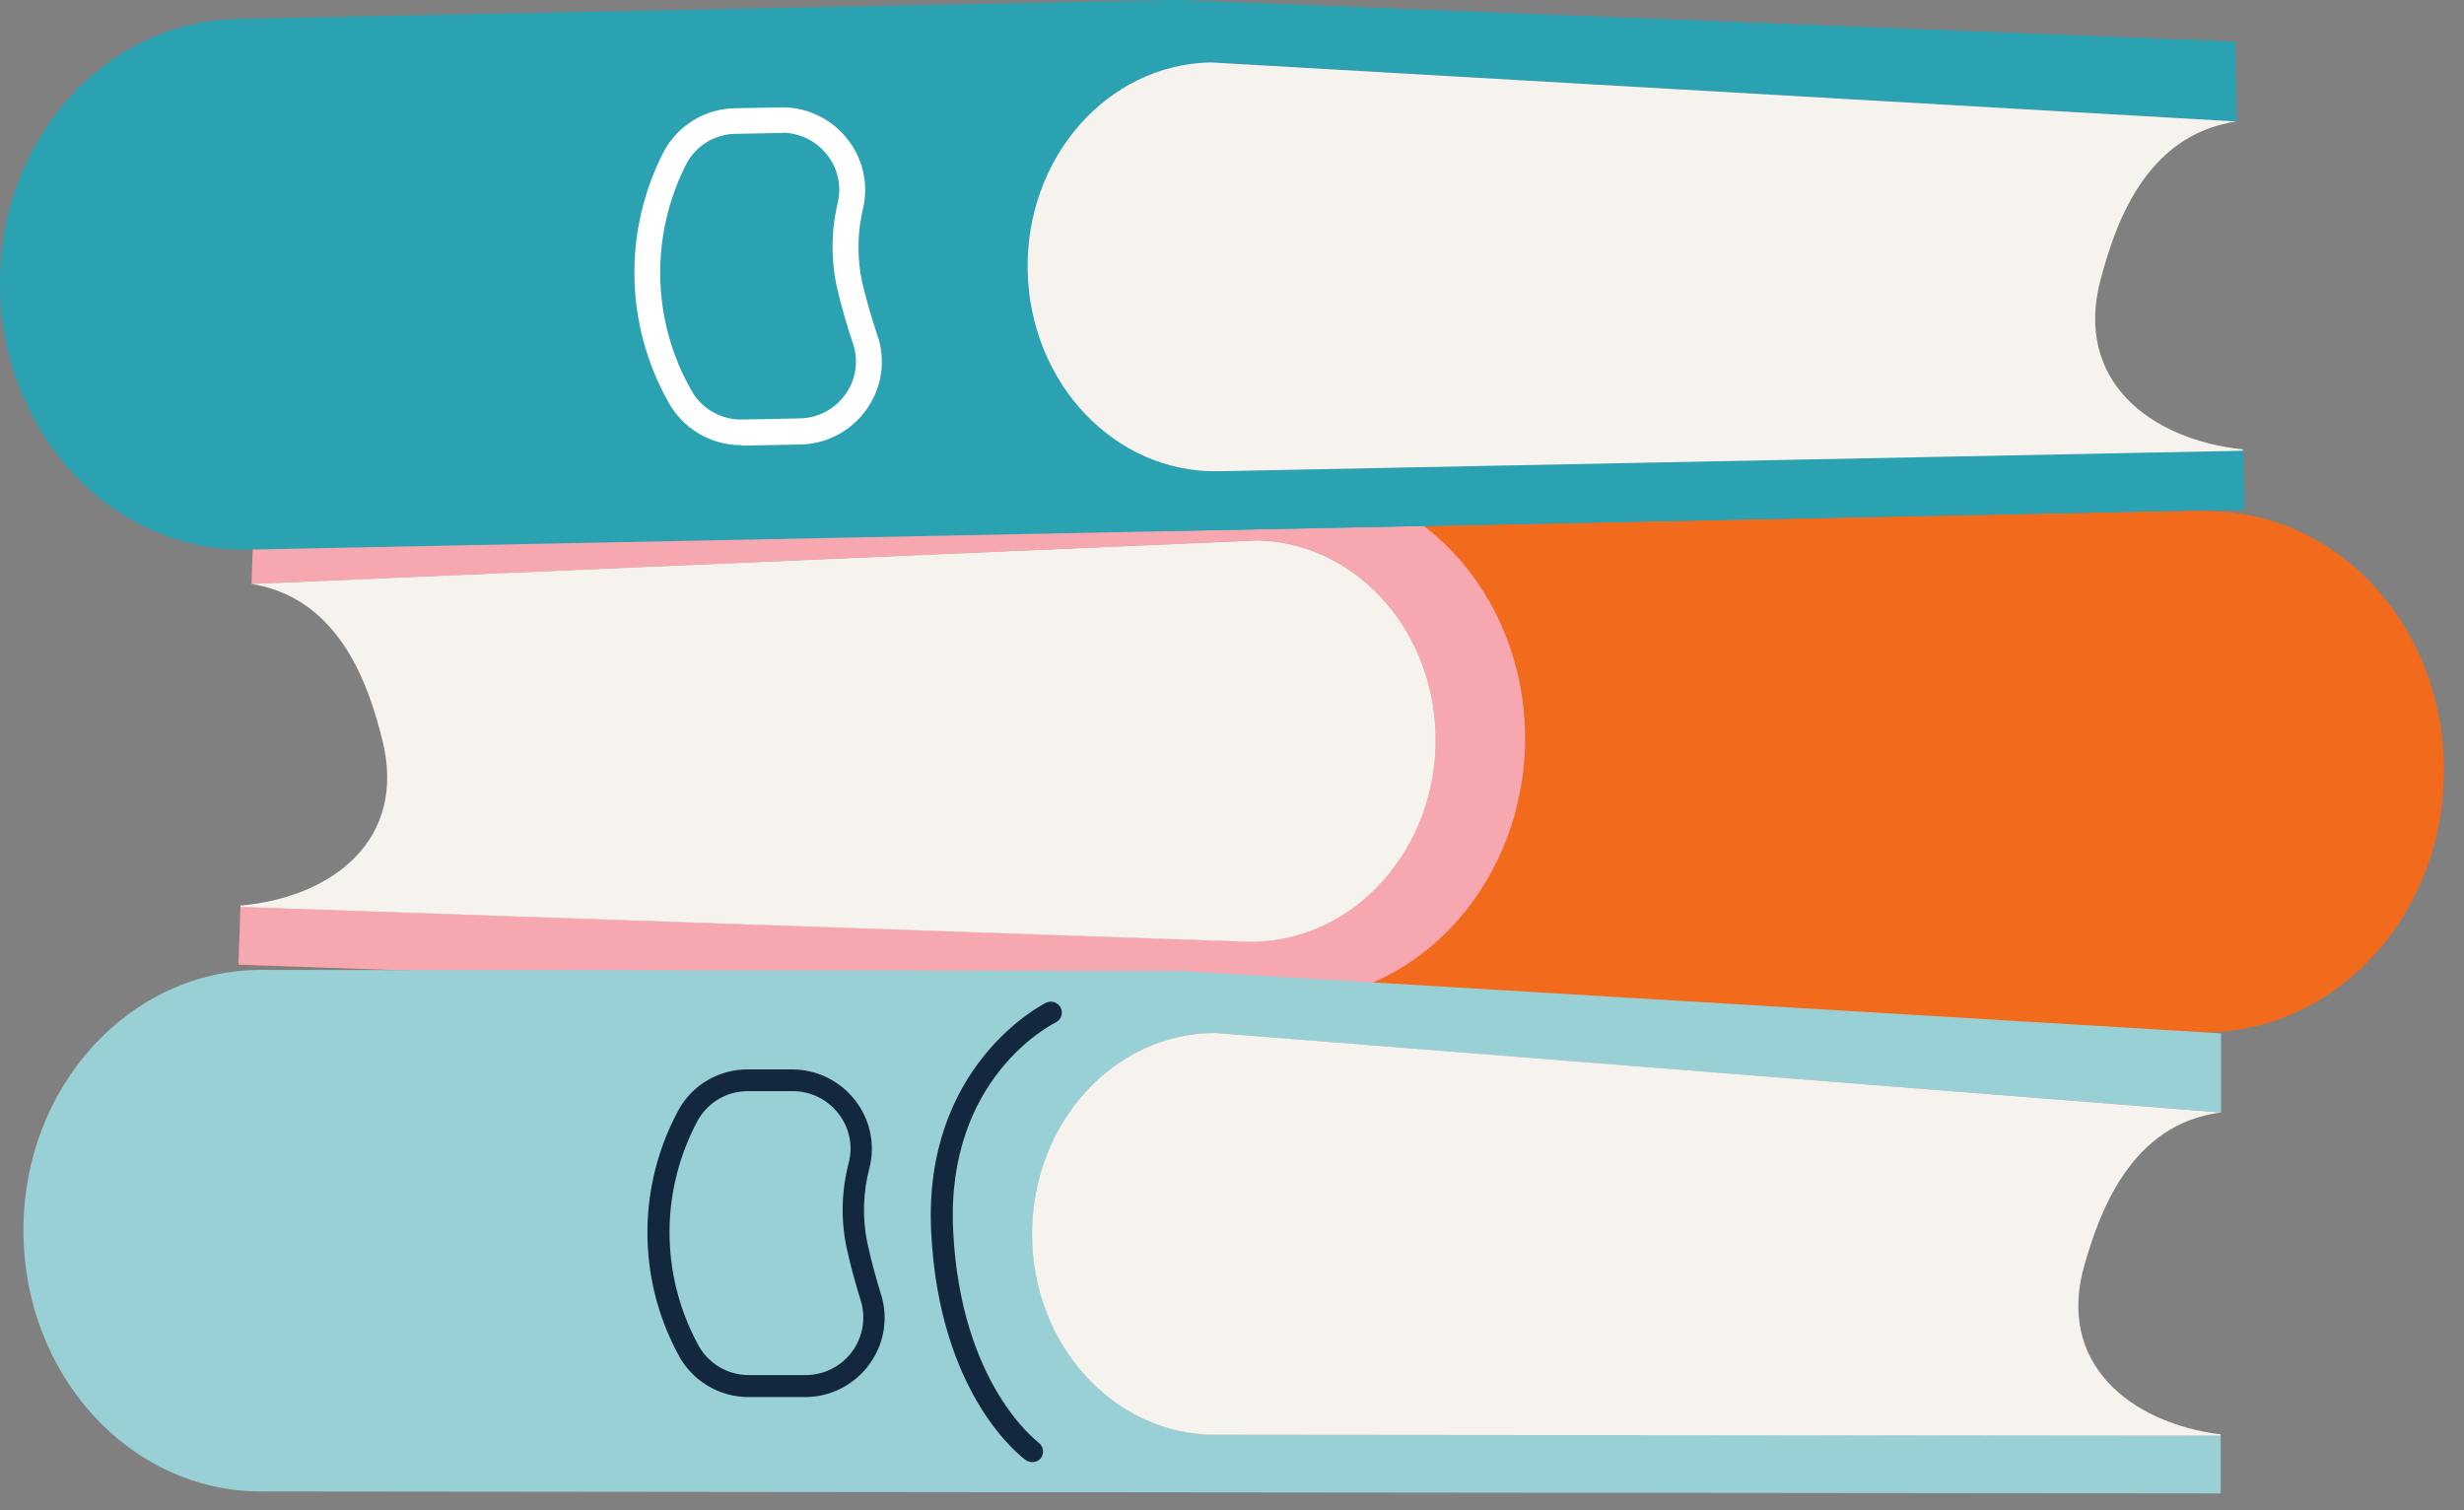 <svg xmlns="http://www.w3.org/2000/svg" width="93" height="57" viewBox="0 0 93 57" fill="none"><rect x="0" y="0" width="93" height="57" fill="#808080" stroke="none"/><path d="M83.6 19.298L48.912 18.105L9.595 19.081L9.495 22.04L47.52 20.391C51.342 20.523 54.324 24.02 54.182 28.199C54.036 32.379 50.823 35.664 47.001 35.532L9.076 34.227L9 36.408L82.921 38.953C87.88 39.127 92.056 34.863 92.24 29.439C92.428 24.01 88.559 19.472 83.6 19.298Z" fill="#F26A1B"></path><path d="M57.556 28.242C57.74 22.813 53.871 18.275 48.912 18.105L9.595 19.081L9.495 22.04L47.52 20.391C51.342 20.523 54.324 24.02 54.182 28.199C54.036 32.379 50.823 35.664 47.001 35.532L9.076 34.227L9 36.408L48.232 37.761C53.191 37.931 57.358 33.67 57.556 28.242Z" fill="#F6A7B0"></path><path d="M47.521 20.395L9.496 22.04C12.926 22.591 13.96 26.074 14.431 27.931C15.375 31.701 12.544 33.868 9.076 34.179V34.231L47.002 35.541C50.823 35.668 54.036 32.389 54.183 28.209C54.324 24.024 51.342 20.527 47.521 20.395Z" fill="#F6F3EE"></path><path d="M9.868 36.606L44.576 36.644L83.832 39V41.988L45.888 38.991C42.061 38.991 38.961 42.374 38.956 46.559C38.956 50.744 42.047 54.136 45.869 54.141L83.818 54.184V56.365L9.849 56.29C4.886 56.29 0.885 51.875 0.885 46.446C0.875 40.998 4.905 36.602 9.868 36.606Z" fill="#99D0D6"></path><path d="M45.883 38.986L83.828 41.988C80.379 42.417 79.222 45.862 78.685 47.704C77.59 51.432 80.369 53.698 83.813 54.137V54.188L45.864 54.151C42.043 54.151 38.947 50.748 38.952 46.569C38.957 42.37 42.057 38.982 45.883 38.986Z" fill="#F6F3EE"></path><path d="M38.957 55.182C38.871 55.181 38.787 55.155 38.716 55.107C38.584 55.008 35.447 52.708 35.145 46.478C34.843 40.249 39.292 37.94 39.481 37.845C39.58 37.798 39.694 37.792 39.799 37.828C39.903 37.864 39.989 37.94 40.037 38.038C40.084 38.137 40.091 38.251 40.054 38.354C40.018 38.457 39.943 38.542 39.844 38.59C39.674 38.675 35.697 40.701 35.975 46.436C36.253 52.27 39.169 54.409 39.198 54.447C39.286 54.512 39.346 54.609 39.363 54.718C39.381 54.826 39.355 54.937 39.292 55.027C39.252 55.077 39.201 55.117 39.143 55.144C39.085 55.171 39.021 55.184 38.957 55.182Z" fill="#13273F"></path><path d="M30.388 52.728H28.265C27.707 52.731 27.16 52.578 26.685 52.286C26.209 51.995 25.825 51.576 25.575 51.078C24.819 49.66 24.427 48.076 24.436 46.468C24.444 44.861 24.852 43.281 25.623 41.87C25.883 41.408 26.263 41.024 26.723 40.759C27.183 40.494 27.706 40.357 28.237 40.362H29.912C30.367 40.364 30.816 40.47 31.225 40.671C31.633 40.872 31.991 41.163 32.271 41.522C32.551 41.877 32.747 42.292 32.842 42.735C32.937 43.178 32.928 43.637 32.818 44.076C32.577 44.982 32.545 45.931 32.724 46.851C32.861 47.497 33.04 48.166 33.247 48.835C33.391 49.283 33.426 49.759 33.349 50.223C33.272 50.687 33.085 51.125 32.804 51.503C32.526 51.882 32.163 52.191 31.743 52.404C31.323 52.617 30.859 52.728 30.388 52.728ZM28.237 41.182C27.854 41.179 27.477 41.278 27.145 41.468C26.814 41.659 26.539 41.934 26.349 42.266C25.646 43.56 25.276 45.008 25.27 46.48C25.266 47.953 25.627 49.403 26.321 50.702C26.502 51.063 26.78 51.366 27.124 51.578C27.468 51.789 27.865 51.901 28.27 51.898H30.393C30.736 51.901 31.075 51.822 31.382 51.669C31.689 51.516 31.955 51.292 32.159 51.016C32.363 50.741 32.498 50.421 32.555 50.083C32.611 49.744 32.587 49.398 32.483 49.071C32.266 48.378 32.082 47.685 31.936 47.012C31.732 45.97 31.767 44.895 32.039 43.868C32.119 43.55 32.124 43.218 32.054 42.898C31.985 42.578 31.842 42.278 31.638 42.021C31.435 41.759 31.174 41.547 30.875 41.402C30.576 41.256 30.248 41.181 29.916 41.182H28.237Z" fill="#13273F"></path><path d="M8.953 0.712L44.307 0L84.346 1.574L84.407 4.585L45.689 2.347C41.797 2.427 38.706 5.947 38.791 10.207C38.881 14.448 42.094 17.86 46.001 17.78L84.657 17.007L84.7 19.231L9.359 20.744C4.301 20.848 0.111 16.442 0.002 10.909C-0.111 5.377 3.9 0.811 8.953 0.712Z" fill="#2BA2B2"></path><path d="M35.357 10.202C35.244 4.67 39.254 0.104 44.322 0L84.361 1.574L84.422 4.585L45.704 2.347C41.811 2.427 38.721 5.947 38.806 10.207C38.896 14.448 42.109 17.86 46.015 17.78L84.672 17.007L84.715 19.231L44.727 20.032C39.655 20.136 35.465 15.735 35.357 10.202Z" fill="#2BA2B2"></path><path d="M45.69 2.356L84.408 4.585C80.902 5.099 79.803 8.633 79.293 10.518C78.255 14.34 81.133 16.593 84.653 16.96V17.012L45.996 17.785C42.104 17.865 38.876 14.486 38.787 10.212C38.706 5.952 41.788 2.437 45.69 2.356Z" fill="#F6F3EE"></path><path d="M27.977 16.8C27.408 16.802 26.849 16.648 26.361 16.356C25.873 16.063 25.474 15.643 25.208 15.141C24.406 13.704 23.972 12.092 23.946 10.447C23.919 8.803 24.301 7.177 25.057 5.716C25.318 5.229 25.706 4.821 26.179 4.534C26.652 4.247 27.193 4.093 27.746 4.086L29.45 4.053C29.927 4.041 30.401 4.139 30.834 4.339C31.268 4.539 31.65 4.836 31.95 5.207C32.25 5.571 32.463 5.998 32.572 6.456C32.681 6.914 32.683 7.392 32.578 7.851C32.356 8.769 32.343 9.726 32.54 10.65C32.696 11.31 32.889 11.984 33.116 12.653C33.276 13.115 33.323 13.609 33.253 14.094C33.183 14.578 32.999 15.039 32.715 15.438C32.432 15.844 32.057 16.176 31.621 16.409C31.184 16.642 30.699 16.767 30.204 16.776L28.044 16.819L27.977 16.8ZM29.516 5.019H29.473L27.765 5.052C27.387 5.055 27.016 5.16 26.692 5.355C26.367 5.549 26.101 5.827 25.92 6.159C25.237 7.483 24.893 8.956 24.919 10.445C24.945 11.935 25.341 13.394 26.071 14.693C26.258 15.046 26.54 15.34 26.885 15.541C27.23 15.743 27.625 15.844 28.025 15.834L30.186 15.791C30.526 15.786 30.861 15.7 31.162 15.54C31.463 15.38 31.722 15.151 31.917 14.872C32.112 14.597 32.239 14.28 32.286 13.946C32.334 13.613 32.301 13.273 32.191 12.954C31.955 12.257 31.752 11.541 31.592 10.862C31.358 9.796 31.369 8.691 31.625 7.629C31.696 7.314 31.695 6.987 31.62 6.673C31.546 6.358 31.401 6.065 31.195 5.815C30.994 5.564 30.739 5.362 30.449 5.222C30.16 5.083 29.842 5.01 29.52 5.009L29.516 5.019Z" fill="white"></path></svg>